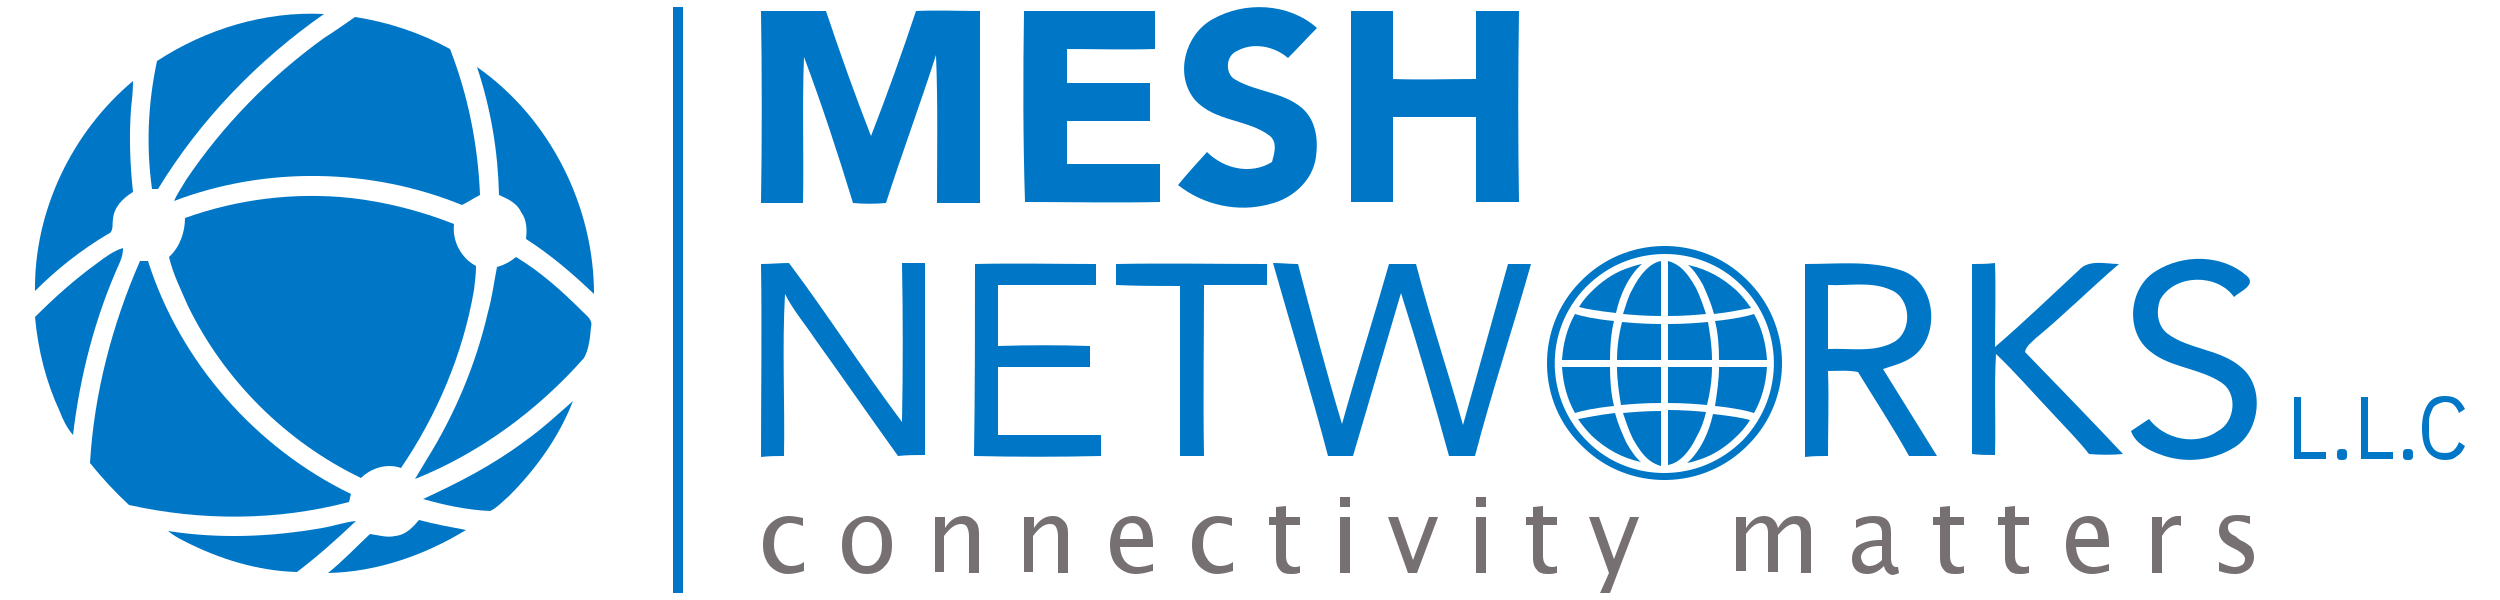 <?xml version="1.0" encoding="utf-8"?>
<!-- Generator: Adobe Illustrator 18.0.0, SVG Export Plug-In . SVG Version: 6.00 Build 0)  -->
<!DOCTYPE svg PUBLIC "-//W3C//DTD SVG 1.1//EN" "http://www.w3.org/Graphics/SVG/1.1/DTD/svg11.dtd">
<svg version="1.1" id="Layer_1" xmlns="http://www.w3.org/2000/svg" xmlns:xlink="http://www.w3.org/1999/xlink" x="0px" y="0px"
	 viewBox="0 0 250 60" enable-background="new 0 0 250 60" xml:space="preserve">
<g>
	<g>
		<g>
			<path fill="#767072" d="M80.4,57.1c-0.6,0.2-1.2,0.3-1.6,0.3c-0.7,0-1.3-0.3-1.8-0.8c-0.5-0.6-0.7-1.3-0.7-2.1
				c0-0.9,0.2-1.6,0.7-2.1c0.5-0.5,1.1-0.8,1.9-0.8c0.4,0,0.9,0.1,1.4,0.2v0.8c-0.5-0.2-1-0.3-1.3-0.3c-0.5,0-0.9,0.2-1.2,0.6
				c-0.3,0.4-0.4,0.9-0.4,1.6c0,0.6,0.2,1.1,0.5,1.5c0.3,0.4,0.7,0.6,1.2,0.6c0.4,0,0.9-0.1,1.3-0.4V57.1z"/>
			<path fill="#767072" d="M86.7,57.4c-0.8,0-1.4-0.3-1.8-0.8c-0.5-0.5-0.7-1.2-0.7-2.1s0.2-1.6,0.7-2.1c0.5-0.5,1.1-0.8,1.8-0.8
				c0.8,0,1.4,0.3,1.8,0.8c0.5,0.5,0.7,1.2,0.7,2.1s-0.2,1.6-0.7,2.1C88.1,57.1,87.5,57.4,86.7,57.4z M86.7,56.6
				c0.5,0,0.8-0.2,1.1-0.6c0.3-0.4,0.4-0.9,0.4-1.6c0-0.7-0.1-1.2-0.4-1.6c-0.3-0.4-0.6-0.6-1.1-0.6c-0.5,0-0.8,0.2-1.1,0.6
				c-0.3,0.4-0.4,0.9-0.4,1.6c0,0.7,0.1,1.2,0.4,1.6C85.9,56.5,86.2,56.6,86.7,56.6z"/>
			<path fill="#767072" d="M93.5,57.3v-5.6h1v1.1c0.5-0.8,1.1-1.2,1.9-1.2c0.5,0,0.8,0.2,1.1,0.5c0.3,0.3,0.4,0.7,0.4,1.2v4h-1v-3.7
				c0-0.4-0.1-0.7-0.2-0.9c-0.1-0.2-0.3-0.3-0.6-0.3c-0.6,0-1.1,0.4-1.7,1.2v3.6H93.5z"/>
			<path fill="#767072" d="M102.4,57.3v-5.6h1v1.1c0.5-0.8,1.1-1.2,1.9-1.2c0.5,0,0.8,0.2,1.1,0.5c0.3,0.3,0.4,0.7,0.4,1.2v4h-1
				v-3.7c0-0.4-0.1-0.7-0.2-0.9c-0.1-0.2-0.3-0.3-0.6-0.3c-0.6,0-1.1,0.4-1.7,1.2v3.6H102.4z"/>
			<path fill="#767072" d="M115.2,57.1c-0.6,0.2-1.2,0.3-1.6,0.3c-0.8,0-1.4-0.3-1.9-0.8s-0.7-1.3-0.7-2.1c0-0.8,0.2-1.5,0.6-2.1
				c0.4-0.5,1-0.8,1.7-0.8c0.6,0,1.1,0.2,1.5,0.7c0.3,0.5,0.5,1.2,0.5,2.1l0,0.3h-3.3c0.1,1.3,0.8,2,1.8,2c0.4,0,0.9-0.1,1.5-0.3
				V57.1z M112,53.9h2.3c0-1-0.4-1.6-1.1-1.6C112.5,52.3,112.1,52.8,112,53.9z"/>
			<path fill="#767072" d="M123.3,57.1c-0.6,0.2-1.2,0.3-1.6,0.3c-0.7,0-1.3-0.3-1.8-0.8c-0.5-0.6-0.7-1.3-0.7-2.1
				c0-0.9,0.2-1.6,0.7-2.1c0.5-0.5,1.1-0.8,1.9-0.8c0.4,0,0.9,0.1,1.4,0.2v0.8c-0.5-0.2-1-0.3-1.3-0.3c-0.5,0-0.9,0.2-1.2,0.6
				c-0.3,0.4-0.4,0.9-0.4,1.6c0,0.6,0.2,1.1,0.5,1.5c0.3,0.4,0.7,0.6,1.2,0.6c0.4,0,0.9-0.1,1.3-0.4V57.1z"/>
			<path fill="#767072" d="M129.9,57.3c-0.3,0.1-0.5,0.1-0.8,0.1c-0.5,0-0.9-0.1-1.1-0.4c-0.3-0.3-0.4-0.7-0.4-1.2v-3.3h-0.7v-0.8
				h0.7v-1l1-0.1v1.1h1.4v0.8h-1.4v3.1c0,0.7,0.3,1.1,0.9,1.1c0.1,0,0.3,0,0.5-0.1V57.3z"/>
			<path fill="#767072" d="M134,50.7v-1h1v1H134z M134,57.3v-5.6h1v5.6H134z"/>
			<path fill="#767072" d="M140.8,57.3l-2-5.6h1l1.5,4.3l1.6-4.3h0.9l-2.1,5.6H140.8z"/>
			<path fill="#767072" d="M147.6,50.7v-1h1v1H147.6z M147.6,57.3v-5.6h1v5.6H147.6z"/>
			<path fill="#767072" d="M155.6,57.3c-0.3,0.1-0.5,0.1-0.8,0.1c-0.5,0-0.9-0.1-1.1-0.4c-0.3-0.3-0.4-0.7-0.4-1.2v-3.3h-0.7v-0.8
				h0.7v-1l1-0.1v1.1h1.4v0.8h-1.4v3.1c0,0.7,0.3,1.1,0.9,1.1c0.1,0,0.3,0,0.5-0.1V57.3z"/>
			<path fill="#767072" d="M160,59.3l0.9-2l-2-5.6h1l1.5,4.2l1.6-4.2h0.9l-2.9,7.6H160z"/>
			<path fill="#767072" d="M173.6,57.3v-5.6h1v1.1c0.5-0.8,1.1-1.2,1.8-1.2c0.7,0,1.2,0.4,1.4,1.2c0.5-0.8,1-1.2,1.8-1.2
				c0.5,0,0.8,0.1,1.1,0.4c0.3,0.3,0.4,0.7,0.4,1.2v4.1h-1v-3.9c0-0.6-0.2-1-0.7-1c-0.5,0-1,0.4-1.6,1.1v3.7h-1v-3.9
				c0-0.6-0.2-1-0.7-1c-0.5,0-1,0.4-1.5,1.1v3.7H173.6z"/>
			<path fill="#767072" d="M188.4,56.6c-0.6,0.6-1.1,0.8-1.7,0.8c-0.4,0-0.8-0.1-1.1-0.4c-0.3-0.3-0.4-0.7-0.4-1.1
				c0-0.6,0.2-1.1,0.7-1.4c0.5-0.3,1.2-0.5,2.1-0.5h0.2v-0.7c0-0.6-0.3-1-1-1c-0.5,0-1,0.2-1.6,0.5V52c0.6-0.3,1.2-0.4,1.8-0.4
				c0.6,0,1,0.1,1.3,0.4c0.3,0.3,0.4,0.7,0.4,1.3v2.5c0,0.6,0.2,0.9,0.5,0.9c0,0,0.1,0,0.2,0l0.1,0.6c-0.2,0.1-0.5,0.2-0.7,0.2
				C188.8,57.4,188.5,57.1,188.4,56.6z M188.2,56v-1.4l-0.3,0c-0.5,0-1,0.1-1.3,0.3c-0.3,0.2-0.5,0.5-0.5,0.8c0,0.2,0.1,0.4,0.2,0.6
				c0.2,0.2,0.4,0.3,0.6,0.3C187.4,56.6,187.8,56.4,188.2,56z"/>
			<path fill="#767072" d="M196.3,57.3c-0.3,0.1-0.5,0.1-0.8,0.1c-0.5,0-0.9-0.1-1.1-0.4c-0.3-0.3-0.4-0.7-0.4-1.2v-3.3h-0.7v-0.8
				h0.7v-1l1-0.1v1.1h1.4v0.8h-1.4v3.1c0,0.7,0.3,1.1,0.9,1.1c0.1,0,0.3,0,0.5-0.1V57.3z"/>
			<path fill="#767072" d="M202.8,57.3c-0.3,0.1-0.5,0.1-0.8,0.1c-0.5,0-0.9-0.1-1.1-0.4c-0.3-0.3-0.4-0.7-0.4-1.2v-3.3h-0.7v-0.8
				h0.7v-1l1-0.1v1.1h1.4v0.8h-1.4v3.1c0,0.7,0.3,1.1,0.9,1.1c0.1,0,0.3,0,0.5-0.1V57.3z"/>
			<path fill="#767072" d="M210.8,57.1c-0.6,0.2-1.2,0.3-1.6,0.3c-0.8,0-1.4-0.3-1.9-0.8c-0.5-0.5-0.7-1.3-0.7-2.1
				c0-0.8,0.2-1.5,0.6-2.1c0.4-0.5,1-0.8,1.7-0.8c0.6,0,1.1,0.2,1.5,0.7c0.3,0.5,0.5,1.2,0.5,2.1l0,0.3h-3.3c0.1,1.3,0.8,2,1.8,2
				c0.4,0,0.9-0.1,1.5-0.3V57.1z M207.5,53.9h2.3c0-1-0.4-1.6-1.1-1.6C208,52.3,207.6,52.8,207.5,53.9z"/>
			<path fill="#767072" d="M215.2,57.3v-5.6h1v1.1c0.4-0.8,0.9-1.2,1.6-1.2c0.1,0,0.2,0,0.3,0v1c-0.2-0.1-0.3-0.1-0.4-0.1
				c-0.6,0-1.1,0.4-1.5,1.1v3.7H215.2z"/>
			<path fill="#767072" d="M221.9,57.1v-0.9c0.6,0.3,1.2,0.5,1.6,0.5c0.3,0,0.5-0.1,0.7-0.2s0.3-0.4,0.3-0.6c0-0.3-0.3-0.6-0.8-0.9
				l-0.6-0.3c-0.8-0.4-1.2-0.9-1.2-1.6c0-0.5,0.2-0.9,0.5-1.2c0.3-0.3,0.8-0.4,1.3-0.4c0.3,0,0.7,0,1.1,0.1l0.2,0v0.8
				c-0.5-0.2-1-0.3-1.3-0.3c-0.3,0-0.5,0.1-0.7,0.2c-0.2,0.1-0.2,0.3-0.2,0.5c0,0.3,0.2,0.6,0.7,0.8L224,54c0.5,0.2,0.9,0.5,1.1,0.7
				c0.2,0.3,0.3,0.6,0.3,1c0,0.5-0.2,0.9-0.5,1.2c-0.4,0.3-0.8,0.5-1.4,0.5C223,57.4,222.5,57.3,221.9,57.1z"/>
		</g>
		<g>
			<g>
				<path fill="#0077C6" d="M162.1,40.5c1.1-0.1,2.4-0.2,4-0.2v-3.6h-4.4C161.7,38,161.9,39.3,162.1,40.5z"/>
			</g>
			<g>
				<path fill="#0077C6" d="M161.7,36h4.4v-3.6c-1.5,0-2.8-0.1-3.9-0.2C161.9,33.4,161.7,34.6,161.7,36z"/>
			</g>
			<g>
				<path fill="#0077C6" d="M163.2,29c-0.4,0.7-0.6,1.5-0.9,2.4c1.1,0.1,2.3,0.2,3.8,0.2v-5.5C165,26.3,164,27.4,163.2,29z"/>
			</g>
			<g>
				<path fill="#0077C6" d="M163.3,43.9c0.5,0.9,1,1.6,1.6,2.1c0.4,0.3,0.8,0.5,1.2,0.6v-5.5c-1.5,0-2.7,0.1-3.8,0.2
					C162.6,42.2,162.9,43.1,163.3,43.9z"/>
			</g>
			<g>
				<path fill="#0077C6" d="M162.6,44.2c-0.4-0.9-0.8-1.8-1.1-2.9c-1.8,0.2-3,0.5-3.7,0.6c0.4,0.6,0.9,1.2,1.4,1.7
					c1.4,1.3,3,2.2,4.9,2.6C163.6,45.8,163.1,45.1,162.6,44.2z"/>
			</g>
			<g>
				<path fill="#0077C6" d="M162.5,28.7c0.5-1,1.1-1.8,1.7-2.3c-0.6,0.1-1.1,0.3-1.7,0.5c-1.3,0.5-2.4,1.3-3.4,2.3
					c-0.5,0.5-0.9,1-1.2,1.5c0.7,0.2,1.9,0.4,3.7,0.6C161.8,30.4,162.1,29.5,162.5,28.7z"/>
			</g>
			<g>
				<path fill="#0077C6" d="M161.4,32.1c-2-0.2-3.3-0.5-3.9-0.7c-0.8,1.4-1.2,3-1.3,4.6h4.8C161,34.7,161.1,33.3,161.4,32.1z"/>
			</g>
			<g>
				<path fill="#0077C6" d="M161,36.7h-4.8c0.1,1.6,0.5,3.2,1.3,4.6c0.6-0.2,1.9-0.5,3.9-0.7C161.1,39.4,161,38,161,36.7z"/>
			</g>
			<g>
				<path fill="#0077C6" d="M171.9,36h4.8c-0.1-1.6-0.5-3.2-1.3-4.6c-0.6,0.2-1.9,0.5-3.9,0.7C171.8,33.3,171.9,34.6,171.9,36z"/>
			</g>
			<g>
				<path fill="#0077C6" d="M170.6,41.2c-1.1-0.1-2.3-0.2-3.8-0.2v5.5c1.1-0.2,2.1-1.2,2.9-2.9C170.1,42.9,170.4,42.1,170.6,41.2z"
					/>
			</g>
			<g>
				<path fill="#0077C6" d="M170.4,44c-0.5,1-1.1,1.8-1.7,2.3c0.6-0.1,1.1-0.3,1.7-0.5c1.3-0.5,2.4-1.3,3.4-2.3
					c0.5-0.5,0.9-1,1.2-1.5c-0.7-0.2-1.9-0.4-3.7-0.6C171.1,42.3,170.8,43.2,170.4,44z"/>
			</g>
			<g>
				<path fill="#0077C6" d="M170.3,28.5c0.4,0.9,0.8,1.8,1.1,2.9c1.8-0.2,3-0.5,3.7-0.6c-0.4-0.6-0.9-1.2-1.4-1.7
					c-1.4-1.3-3-2.2-4.9-2.6C169.3,26.9,169.8,27.6,170.3,28.5z"/>
			</g>
			<g>
				<path fill="#0077C6" d="M174.6,27.9c-4.6-4.5-12.1-4.4-16.6,0.3c-4.5,4.6-4.4,12.1,0.3,16.5c4.6,4.5,12.1,4.4,16.6-0.3
					C179.4,39.8,179.3,32.4,174.6,27.9z M174.3,44c-2.2,2.2-5,3.3-7.9,3.3c0,0,0,0,0,0c0,0,0,0,0,0h0c-2.7,0-5.5-1-7.6-3.1
					c-4.3-4.2-4.5-11.1-0.2-15.5c2.2-2.2,5-3.3,7.9-3.3c0,0,0,0,0,0h0h0c2.7,0,5.5,1,7.6,3.1C178.4,32.7,178.5,39.6,174.3,44z"/>
			</g>
			<g>
				<path fill="#0077C6" d="M171.9,36.7c0,1.3-0.2,2.6-0.4,3.9c2,0.2,3.3,0.5,3.9,0.7c0.8-1.4,1.2-3,1.3-4.6H171.9z"/>
			</g>
			<g>
				<path fill="#0077C6" d="M169.6,28.8c-0.5-0.9-1-1.6-1.6-2.1c-0.4-0.3-0.8-0.5-1.2-0.6v5.5c1.5,0,2.7-0.1,3.8-0.2
					C170.3,30.5,170,29.6,169.6,28.8z"/>
			</g>
			<g>
				<path fill="#0077C6" d="M171.2,36.7h-4.4v3.6c1.5,0,2.8,0.1,3.9,0.2C171,39.3,171.2,38,171.2,36.7z"/>
			</g>
			<g>
				<path fill="#0077C6" d="M170.8,32.2c-1.1,0.1-2.4,0.2-4,0.2V36h4.4C171.2,34.6,171,33.4,170.8,32.2z"/>
			</g>
		</g>
		<g>
			<path fill="#0077C6" d="M229.4,45.9v-6.2h0.7v5.5h2.5v0.7H229.4z"/>
			<path fill="#0077C6" d="M234.2,46c-0.2,0-0.3,0-0.4-0.1s-0.1-0.2-0.1-0.4v-0.1c0-0.2,0-0.3,0.1-0.4c0.1-0.1,0.2-0.1,0.4-0.1
				c0.2,0,0.3,0,0.4,0.1c0.1,0.1,0.1,0.2,0.1,0.4v0.1c0,0.2,0,0.3-0.1,0.4S234.3,46,234.2,46z"/>
			<path fill="#0077C6" d="M236.1,45.9v-6.2h0.7v5.5h2.5v0.7H236.1z"/>
			<path fill="#0077C6" d="M240.8,46c-0.2,0-0.3,0-0.4-0.1s-0.1-0.2-0.1-0.4v-0.1c0-0.2,0-0.3,0.1-0.4c0.1-0.1,0.2-0.1,0.4-0.1
				c0.2,0,0.3,0,0.4,0.1c0.1,0.1,0.1,0.2,0.1,0.4v0.1c0,0.2,0,0.3-0.1,0.4S241,46,240.8,46z"/>
			<path fill="#0077C6" d="M244.5,46c-0.7,0-1.3-0.3-1.7-0.8c-0.4-0.5-0.6-1.3-0.6-2.4c0-1,0.2-1.8,0.6-2.4c0.4-0.6,1-0.8,1.7-0.8
				c0.5,0,0.9,0.1,1.2,0.3c0.3,0.2,0.6,0.6,0.8,1l-0.6,0.4c-0.1-0.3-0.3-0.6-0.5-0.8c-0.2-0.2-0.5-0.3-0.9-0.3
				c-0.2,0-0.5,0.1-0.7,0.2c-0.2,0.1-0.4,0.2-0.5,0.4c-0.1,0.2-0.2,0.4-0.3,0.7c-0.1,0.3-0.1,0.5-0.1,0.9v0.9c0,0.6,0.1,1.1,0.4,1.5
				c0.3,0.4,0.7,0.5,1.2,0.5c0.4,0,0.7-0.1,0.9-0.3c0.2-0.2,0.4-0.5,0.5-0.8l0.6,0.4c-0.2,0.4-0.4,0.8-0.8,1
				C245.4,45.9,245,46,244.5,46z"/>
		</g>
		<g>
			<path fill="#0077C6" d="M121.3,1.9c3.2-1.8,7.6-1.6,10.4,0.9c-1,1-1.9,2-2.9,3c-1.4-1.2-3.5-1.6-5.1-0.7
				c-1.2,0.5-1.2,2.4-0.1,2.9c2.1,1.2,4.7,1.2,6.6,2.8c1.5,1.3,1.7,3.5,1.3,5.4c-0.5,2.1-2.4,3.7-4.5,4.2c-3.2,0.9-6.7,0.1-9.2-1.9
				c0.9-1.1,1.9-2.2,2.9-3.3c1.7,1.7,4.4,2.3,6.5,1c0.2-0.8,0.6-1.9-0.2-2.6c-2.2-1.7-5.5-1.4-7.5-3.6
				C117.4,7.5,118.5,3.4,121.3,1.9z"/>
			<path fill="#0077C6" d="M76.1,1.1c2.2,0,4.3,0,6.5,0c1.4,4.2,2.9,8.4,4.5,12.5c1.6-4.1,3.1-8.3,4.5-12.5c2.1-0.1,4.3,0,6.4,0
				c0,6.4,0,12.8,0,19.2c-1.4,0-2.9,0-4.3,0c0-4.9,0.1-9.9-0.1-14.8c-1.6,5-3.4,9.8-5,14.8c-1.1,0.1-2.2,0.1-3.3,0
				c-1.5-4.9-3.1-9.8-4.9-14.6c-0.2,4.9,0,9.8-0.1,14.6c-1.4,0-2.8,0-4.2,0C76.2,14,76.2,7.5,76.1,1.1z"/>
			<path fill="#0077C6" d="M102.4,1.1c4.4,0,8.7,0,13.1,0c0,1.3,0,2.5,0,3.8c-2.9,0.1-5.9,0-8.8,0c0,1.1,0,2.3,0,3.4
				c2.8,0,5.6,0,8.3,0c0,1.3,0,2.6,0,3.8c-2.8,0-5.6,0-8.3,0c0,1.4,0,2.8,0,4.3c3.1,0,6.2,0,9.3,0c0,1.3,0,2.5,0,3.8
				c-4.5,0.1-9,0-13.5,0C102.3,14,102.3,7.5,102.4,1.1z"/>
			<path fill="#0077C6" d="M135.1,1.1c1.4,0,2.8,0,4.2,0c0,2.3,0,4.5,0,6.8c2.8,0.1,5.5,0,8.3,0c0-2.3,0-4.6,0-6.8
				c1.4,0,2.9,0,4.3,0c-0.1,6.4-0.1,12.8,0,19.1c-1.4,0-2.9,0-4.3,0c0-2.8,0-5.7,0-8.5c-2.8,0-5.6,0-8.3,0c0,2.8,0,5.7,0,8.5
				c-1.4,0-2.8,0-4.2,0C135.1,13.9,135.1,7.5,135.1,1.1z"/>
		</g>
		<g>
			<path fill="#0077C6" d="M215.6,27.1c2.7-1.7,6.6-1.7,9.1,0.5c1,0.9-0.8,1.6-1.3,2.1c-1.7-2.4-6-2.3-7.4,0.3
				c-0.4,1.1-0.3,2.6,0.8,3.4c2.2,1.6,5.3,1.5,7.4,3.4c2.3,2,1.8,6.3-0.7,7.9c-2.2,1.4-5.1,1.7-7.6,0.7c-1.1-0.4-2.4-1.1-2.8-2.3
				c0.6-0.4,1.2-0.8,1.8-1.2c1.6,2.1,4.8,2.7,6.9,1.2c1.7-0.9,2-3.7,0.4-4.8c-2.2-1.5-5.1-1.5-7.1-3.1
				C212.4,33.2,212.9,28.7,215.6,27.1z"/>
			<path fill="#0077C6" d="M76.1,26.4c0.9,0,1.9-0.1,2.8-0.1c3.9,5.2,7.4,10.7,11.3,15.9c0.1-5.3,0.1-10.6,0-15.9c0.8,0,1.5,0,2.3,0
				c0,6.4,0,12.8,0,19.2c-0.9,0-1.8,0-2.7,0.1c-2.8-3.9-5.5-7.8-8.3-11.7c-1-1.5-2.2-2.9-3-4.5c-0.3,5.4,0,10.8-0.1,16.2
				c-0.8,0-1.5,0-2.3,0.1C76.1,39.2,76.2,32.8,76.1,26.4z"/>
			<path fill="#0077C6" d="M97.5,26.4c4-0.1,8.1,0,12.1,0c0,0.7,0,1.4,0,2.1c-3.3,0-6.6,0-9.8,0c0,2,0,4,0,6.1
				c3.1-0.1,6.1-0.1,9.2,0c0,0.7,0,1.4,0,2.1c-3.1,0-6.1,0-9.2,0c0,2.3,0,4.5,0,6.8c3.4,0,6.9,0,10.3,0c0,0.7,0,1.4,0,2.1
				c-4.2,0.1-8.4,0.1-12.7,0C97.5,39.1,97.5,32.8,97.5,26.4z"/>
			<path fill="#0077C6" d="M111.6,26.4c5-0.1,10,0,15.1,0c0,0.7,0,1.4,0,2.1c-2.1,0-4.2,0-6.3,0c0,5.7-0.1,11.4,0,17.1
				c-0.8,0-1.6,0-2.4,0c0-5.7,0-11.4,0-17c-2.1,0-4.3,0-6.4-0.1C111.6,27.8,111.6,27.1,111.6,26.4z"/>
			<path fill="#0077C6" d="M127.3,26.3c0.8,0,1.7,0.1,2.5,0.1c1.4,5.3,2.8,10.7,4.4,16c1.5-5.4,3.2-10.7,4.7-16c0.9,0,1.8,0,2.7,0
				c1.4,5.4,3.2,10.7,4.7,16.1c1.5-5.4,3-10.7,4.5-16.1c0.8,0,1.6,0,2.3,0c-1.8,6.4-3.9,12.7-5.6,19.2c-0.9,0-1.7,0-2.6,0
				c-1.5-5.5-3.1-10.9-4.8-16.3c-1.6,5.4-3.2,10.9-4.8,16.3c-0.8,0-1.7,0-2.5,0C131.1,39.1,129.1,32.7,127.3,26.3z"/>
			<g>
				<path fill="#0077C6" d="M180.5,26.4c3.3,0,6.7-0.4,9.8,0.7c3.2,1.2,3.7,6,1.4,8.2c-0.9,0.9-2.2,1.2-3.4,1.6
					c1.8,2.9,3.6,5.8,5.4,8.7c-0.9,0-1.9,0-2.8,0c-1.6-2.9-3.4-5.6-5.1-8.4c-1-0.2-2-0.1-3-0.1c0.1,2.8,0,5.7,0,8.5
					c-0.8,0-1.5,0-2.3,0.1C180.5,39.2,180.5,32.8,180.5,26.4z M182.8,28.5c0,2.1,0,4.2,0,6.4c2.2-0.1,4.6,0.4,6.6-0.7
					c1.9-1.1,1.7-4.4-0.3-5.2C187.1,28.1,184.9,28.6,182.8,28.5z"/>
			</g>
			<path fill="#0077C6" d="M197.2,26.4c0.7,0,1.5,0,2.3-0.1c0.1,2.8,0,5.6,0,8.4c2.9-2.5,5.6-5.1,8.4-7.7c1-1.1,2.7-0.6,4-0.6
				c-2.8,2.4-5.4,5-8.3,7.4c-0.4,0.4-1,0.8-1.1,1.4c3.3,3.4,6.6,6.8,9.8,10.2c-1.1,0.1-2.3,0.1-3.4,0c-1.1-1.4-2.4-2.7-3.6-4
				c-1.9-2-3.7-4.1-5.7-6c-0.2,3.4,0,6.7-0.1,10.1c-0.8,0-1.5,0-2.3-0.1C197.2,39.1,197.2,32.8,197.2,26.4z"/>
		</g>
	</g>
	<g>
		<rect x="67.3" y="0.7" fill="#0077C6" width="1" height="58.6"/>
	</g>
	<g>
		<path fill="#0077C6" d="M15.7,6.1c4.9-3.2,10.8-5,16.7-4.7C25.8,6,20,12,15.8,18.9c-0.2,0-0.4,0-0.6,0
			C14.6,14.6,14.8,10.3,15.7,6.1z"/>
		<path fill="#0077C6" d="M35.5,1.7c3.3,0.5,6.6,1.6,9.5,3.2c1.8,4.6,2.8,9.6,3,14.6c-0.6,0.3-1.2,0.7-1.8,1
			c-9.1-3.7-19.6-3.9-28.8-0.4c0.3-0.7,0.8-1.4,1.2-2.1c3.7-5.5,8.4-10.3,13.8-14.2C33.5,3.1,34.5,2.4,35.5,1.7z"/>
		<path fill="#0077C6" d="M47.7,6.7c7.3,5.1,11.7,13.9,11.7,22.7c-2.1-2-4.3-3.9-6.8-5.5c0.1-0.9,0.1-1.9-0.5-2.7
			c-0.4-0.9-1.3-1.3-2.2-1.7C49.8,15.2,49.1,10.9,47.7,6.7z"/>
		<path fill="#0077C6" d="M3.5,29.1c-0.1-8,3.7-15.9,9.8-21c0,1-0.1,1.9-0.2,2.8c-0.2,2.8-0.1,5.5,0.2,8.3c-1,0.6-1.9,1.5-2,2.7
			c-0.1,0.5,0.1,1.3-0.5,1.5C8.1,25,5.7,26.9,3.5,29.1z"/>
		<path fill="#0077C6" d="M18.5,21.8c5.3-1.9,11-2.6,16.6-2c3.5,0.4,7,1.3,10.3,2.6c-0.2,1.7,0.7,3.4,2.2,4.2c0,0.8-0.1,1.6-0.2,2.4
			c-1.1,6.4-3.7,12.5-7.3,17.8c-1.4-0.5-3,0-4,1c-7.5-3.6-13.7-9.8-17.3-17.2c-0.7-1.6-1.5-3.2-1.9-4.9C18,24.7,18.5,23.2,18.5,21.8
			z"/>
		<path fill="#0077C6" d="M9.6,26.4c0.8-0.6,1.7-1.3,2.7-1.6c0,0.5-0.1,0.9-0.3,1.4C9.5,31.7,8,37.6,7.3,43.5
			c-0.6-0.7-1-1.5-1.3-2.3c-1.4-3-2.2-6.2-2.5-9.5C5.4,29.8,7.4,28,9.6,26.4z"/>
		<path fill="#0077C6" d="M49.7,26.7c0.7-0.2,1.3-0.5,1.9-1c2.5,1.5,4.7,3.5,6.7,5.5c0.4,0.4,1,0.8,0.8,1.5
			c-0.1,1.1-0.2,2.2-0.7,3.1c-4.6,5.2-10.4,9.5-16.9,12.1c0.4-0.7,0.8-1.3,1.2-2c2.8-4.5,4.9-9.5,6.1-14.7
			C49.2,29.8,49.4,28.2,49.7,26.7z"/>
		<path fill="#0077C6" d="M14,26.1c0.3,0,0.5,0,0.8,0c3.2,10.1,10.8,18.7,20.3,23.3c-0.1,0.3-0.1,0.5-0.2,0.8
			c-7.2,1.9-14.8,1.9-22,0.3c-1.4-1.3-2.7-2.7-3.9-4.2C9.4,39.4,11.2,32.5,14,26.1z"/>
		<path fill="#0077C6" d="M52.5,44.1c1.7-1.2,3.2-2.6,4.8-4c-1.4,3.6-3.7,6.8-6.4,9.5c-0.6,0.5-1.2,1.2-1.9,1.5
			c-2.3-0.1-4.6-0.6-6.7-1.2C45.8,48.3,49.3,46.5,52.5,44.1z"/>
		<path fill="#0077C6" d="M41.9,52c1.5,0.4,3.1,0.7,4.7,1c-4.1,2.5-8.9,4.2-13.8,4.3c1.5-1.2,2.8-2.6,4.2-3.9
			c0.8,0.1,1.7,0.4,2.5,0.2C40.6,53.5,41.3,52.7,41.9,52z"/>
		<path fill="#0077C6" d="M32.2,52.8c1.2-0.2,2.3-0.6,3.4-0.7c-1.9,1.8-3.8,3.5-5.9,5.1c-3.9-0.1-7.8-1.3-11.3-3.1
			c-0.6-0.3-1.1-0.6-1.6-1C21.9,53.9,27.1,53.7,32.2,52.8z"/>
	</g>
</g>
</svg>
